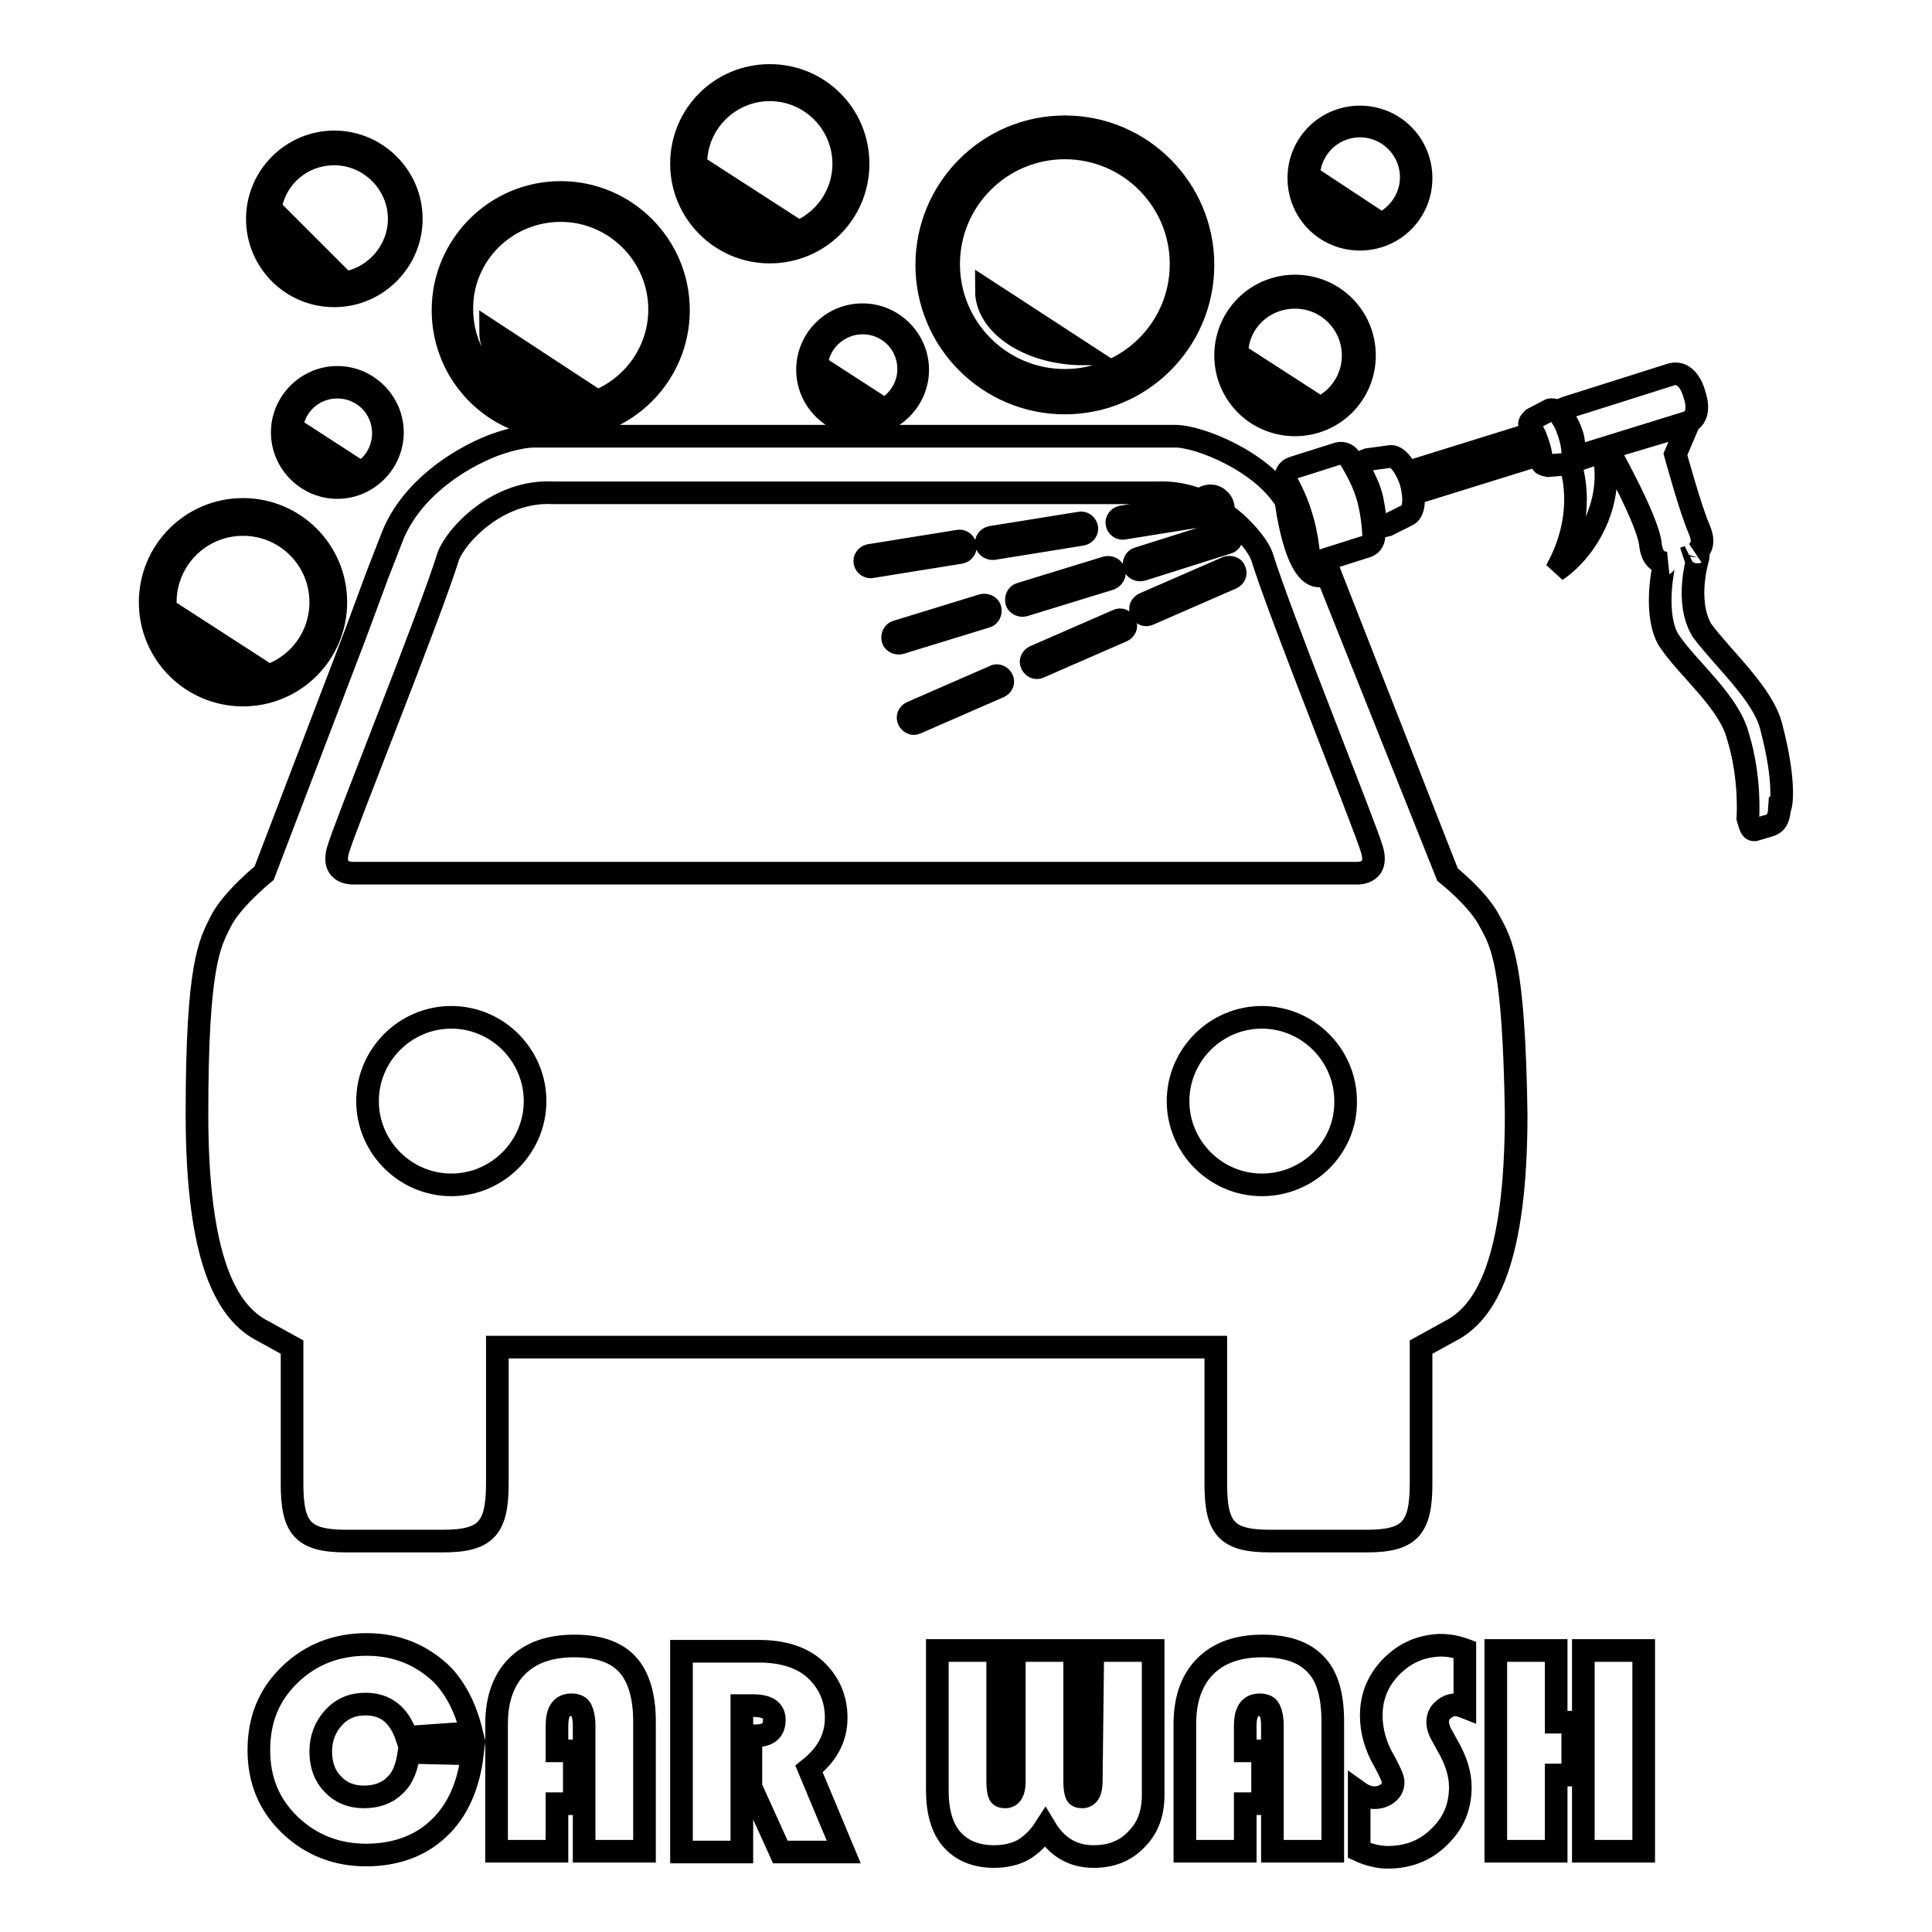 <?xml version="1.0" encoding="utf-8"?>
<!-- Svg Vector Icons : http://www.onlinewebfonts.com/icon -->
<!DOCTYPE svg PUBLIC "-//W3C//DTD SVG 1.1//EN" "http://www.w3.org/Graphics/SVG/1.1/DTD/svg11.dtd">
<svg version="1.1" xmlns="http://www.w3.org/2000/svg" xmlns:xlink="http://www.w3.org/1999/xlink" x="0px" y="0px" viewBox="0 0 256 256" enable-background="new 0 0 256 256" xml:space="preserve">
<g><g><path stroke-width="3" fill-opacity="0" stroke="#000000"  d="M205.1,61.7l2.6-0.2c1.1-0.3,0.7-2.6,0.2-4.1c-0.4-1.3-1.4-3.4-2.5-3.1l-2.3,1.2c-1,1-0.1,0.7,0.7,3.3C204.7,61.4,203.7,61.4,205.1,61.7z M212.4,59.8l-4.4,1.5c0,0,2.6,6.4-1.8,14.3C210.5,72.7,214,66.2,212.4,59.8z M103,28.9l-7.9-5.1C95.2,26.6,98.7,28.9,103,28.9z M102,33.4c6.5,0,11.7-5.2,11.7-11.7c0-6.5-5.2-11.7-11.7-11.7c-6.5,0-11.7,5.2-11.7,11.7C90.3,28.1,95.5,33.4,102,33.4z M102,11.9c5.4,0,9.8,4.4,9.8,9.8c0,5.4-4.4,9.8-9.8,9.8c-5.4,0-9.8-4.4-9.8-9.8C92.2,16.3,96.6,11.9,102,11.9z M44.1,35.9l-6.3-6.3C37.8,33.1,40.6,35.9,44.1,35.9z M77.2,51.9L65,43.9C65,48.3,70.5,51.9,77.2,51.9z M74.3,56.7c8.6,0,15.6-7,15.6-15.6s-7-15.6-15.6-15.6c-8.6,0-15.6,7-15.6,15.6C58.7,49.7,65.6,56.7,74.3,56.7z M74.3,27.9c7.2,0,13.1,5.9,13.1,13.1c0,7.2-5.9,13.1-13.1,13.1c-7.2,0-13.1-5.9-13.1-13.1C61.1,33.8,67,27.9,74.3,27.9z M209.6,60.3l13.9-4.3c1.9-0.6,1.3-3,1-3.8c-0.2-0.8-1.1-3.1-3-2.6L207.6,54c-1.9,0.6-0.2,0.9,0.6,3.3C209.1,59.6,207.7,60.9,209.6,60.3z M171.6,56.3c5.1,0,9.2-4.1,9.2-9.2c0-5.1-4.1-9.2-9.2-9.2c-5.1,0-9.2,4.1-9.2,9.2C162.4,52.2,166.5,56.3,171.6,56.3z M171.6,39.4c4.3,0,7.7,3.5,7.7,7.7c0,4.3-3.5,7.7-7.7,7.7c-4.3,0-7.7-3.5-7.7-7.7C163.8,42.8,167.3,39.4,171.6,39.4z M181.1,28.4l-5.3-3.5C175.7,26.9,178.1,28.4,181.1,28.4z M180.2,31.7c4.5,0,8.1-3.6,8.1-8.1s-3.6-8.1-8.1-8.1c-4.5,0-8.1,3.6-8.1,8.1S175.7,31.7,180.2,31.7z M180.2,16.7c3.8,0,6.8,3.1,6.8,6.8s-3.1,6.8-6.8,6.8c-3.8,0-6.8-3.1-6.8-6.8S176.4,16.7,180.2,16.7z M173,52.8l-6.2-4C166.8,51,169.6,52.8,173,52.8z M187.3,63.7l0.1,0.3c0.2,0.7-0.2,1.5,0.6,1.2l14.8-4.6c0.7-0.2,1-0.9,0.8-1.6l-0.1-0.3c-0.2-0.7-0.8-1.2-1.6-0.9l-14.8,4.6C186.3,62.5,187.1,62.9,187.3,63.7z M143.6,46.9l-12.9-8.4C130.7,43.1,136.5,46.9,143.6,46.9z M141.1,53.4c10.1,0,18.3-8.2,18.3-18.3c0-10.1-8.2-18.3-18.3-18.3c-10.1,0-18.3,8.2-18.3,18.3C122.8,45.2,131,53.4,141.1,53.4z M141.1,19.6c8.5,0,15.4,6.9,15.4,15.4c0,8.5-6.9,15.4-15.4,15.4c-8.5,0-15.4-6.9-15.4-15.4S132.6,19.6,141.1,19.6z M115.4,53.1l-5.1-3.3C110.3,51.6,112.6,53.1,115.4,53.1z M179,61c-0.2-0.7-1-1.1-1.7-0.9l-6,1.9c-0.7,0.2-1.1,1-0.9,1.7c0,0,1.3,2.2,2,4.6c0.8,2.5,1,5.1,1,5.1c0.2,0.7,1,1.1,1.7,0.9l6-1.9c0.7-0.2,1.1-1,0.9-1.7c0,0-0.1-2.8-0.9-5.3C180.4,63.2,179,61,179,61z M183.8,69.6l2.6-1.3c1.1-0.4,1.1-2.6,0.5-4.6c-0.5-1.5-1.7-3.5-2.8-3.2l-2.9,0.4c-2,0.6-0.2,2.3,0.4,4.5C182.4,67.9,181.8,70.2,183.8,69.6z M107,49c0,4,3.3,7.3,7.3,7.3c4,0,7.3-3.3,7.3-7.3c0-4-3.3-7.3-7.3-7.3C110.2,41.7,107,45,107,49z M114.3,42.8c3.4,0,6.1,2.7,6.1,6.1c0,3.4-2.8,6.1-6.1,6.1c-3.4,0-6.1-2.7-6.1-6.1C108.1,45.6,110.9,42.8,114.3,42.8z M131.8,89.6l-11,4.8c-0.4,0.2-0.6,0.6-0.4,1s0.6,0.6,1,0.4l11-4.8c0.4-0.2,0.6-0.6,0.4-1C132.6,89.6,132.1,89.4,131.8,89.6z M148.9,70l11.8-1.9c0.4-0.1,0.7-0.5,0.6-0.9c-0.1-0.4-0.5-0.7-0.9-0.6l-11.8,1.9c-0.4,0.1-0.7,0.5-0.6,0.9C148.1,69.8,148.5,70.1,148.9,70z M147.6,75.7c-0.1-0.4-0.6-0.6-1-0.5l-11.4,3.5c-0.4,0.1-0.6,0.6-0.5,1c0.1,0.4,0.6,0.6,1,0.5l11.4-3.5C147.5,76.5,147.8,76.1,147.6,75.7z M131.2,80.7c-0.1-0.4-0.6-0.6-1-0.5l-11.4,3.5c-0.4,0.1-0.6,0.6-0.5,1c0.1,0.4,0.6,0.6,1,0.5l11.4-3.5C131.1,81.6,131.3,81.1,131.2,80.7z M127.9,72.3c-0.1-0.4-0.5-0.7-0.9-0.6l-11.8,1.9c-0.4,0.1-0.7,0.5-0.6,0.9c0.1,0.4,0.5,0.7,0.9,0.6l11.8-1.9C127.7,73.1,128,72.7,127.9,72.3z M131.6,72.7l11.8-1.9c0.4-0.1,0.7-0.5,0.6-0.9c-0.1-0.4-0.5-0.7-0.9-0.6l-11.8,1.9c-0.4,0.1-0.7,0.5-0.6,0.9C130.8,72.5,131.2,72.7,131.6,72.7z M148.1,82.2l-11,4.8c-0.4,0.2-0.6,0.6-0.4,1c0.2,0.4,0.6,0.6,1,0.4l11-4.8c0.4-0.2,0.6-0.6,0.4-1C148.9,82.2,148.5,82,148.1,82.2z M162.7,71.9c0.4-0.1,0.6-0.6,0.5-1c-0.1-0.4-0.6-0.6-1-0.5L150.8,74c-0.4,0.1-0.6,0.6-0.5,1c0.1,0.4,0.6,0.6,1,0.5L162.7,71.9z M234.7,96.3c-1.1-4.4-6.4-9-9.2-12.8c-2.3-3.9-0.5-9.6-0.5-9.6c0.1-0.7,0-0.8-0.2-0.7c0.8-0.7,1-1.6,0.3-3.2c-1.1-2.5-3.1-9.8-3.1-9.8l1.7-4L213,59.4c0,0,5.4,9.5,5.7,12.8c0.2,1.7,1,2.4,2.2,2.4c-0.5,0.1-0.5,0.2-0.6,1.3c0,0-1.1,5.7,0.8,8.9c2.5,3.8,8,8.1,9.2,12.8c1.7,5.5,1.3,10.8,1.3,10.8c0.3,1,0.4,1.8,1.1,1.5l1.7-0.5c0.7-0.2,1.3-0.6,1.4-2.3C236,107.1,236.7,103.9,234.7,96.3z M223.1,74c0.3-0.1,0.6-0.2,0.8-0.3C223.7,73.8,223.4,73.9,223.1,74z M209.8,245.3h8v-26.6h-8V245.3z M197.4,122.1c-1.5-3-5.7-6.3-5.7-6.3l-15.9-39.8c-4,2.4-5.4-9.7-5.4-9.6c-3.1-5.2-11.4-8.6-14.7-8.6H70.9c-1.4,0-3.3,0.4-5.5,1.2c-4.9,1.9-10.8,5.9-13.3,11.8l-2.1,5.4L47,84.3l-12,31.4c0,0-4.2,3.4-5.7,6.3c-1.5,3-3.2,5.6-3.2,25.6c0,19.5,4,26.4,8.8,28.8l3.8,2.1v18.1c0,5.9,1.4,7.6,7.2,7.6h12.8c5.7,0,7.2-1.7,7.2-7.6v-18.1h95.2v18.1c0,5.9,1.4,7.6,7.2,7.6h12.8c5.7,0,7.2-1.7,7.2-7.6v-18.1l3.8-2.1c4.8-2.4,8.8-9.3,8.8-28.8C200.6,127.7,199,125,197.4,122.1z M59.8,157c-6.1,0-11.1-5-11.1-11.1c0-6.1,5-11.1,11.1-11.1c6.1,0,11.1,5,11.1,11.1C70.9,152,65.9,157,59.8,157z M167.2,157c-6.1,0-11.1-5-11.1-11.1c0-6.1,5-11.1,11.1-11.1s11.1,5,11.1,11.1C178.4,152,173.4,157,167.2,157z M179.6,115.7H47c0,0-3.2,0.3-2.2-3.1c0.8-2.9,12.2-31.1,14.6-38.9c1-2.7,6.5-8.8,13.9-8.4h80c2.1-0.1,4,0.3,5.8,1c0.3-0.4,0.8-0.6,1.3-0.6c0.9,0,1.7,0.8,1.7,1.7c0,0.2,0,0.3-0.1,0.5c0,0,0,0,0,0c0.5,0.3,0.9,0.7,1.3,1c0.2,0.2,0.4,0.3,0.6,0.5c1.7,1.6,2.9,3.2,3.3,4.3c2.4,7.8,13.8,36,14.6,38.9C182.8,116,179.6,115.7,179.6,115.7z M206.2,218.7h-8v26.6h8v-10.1h2.2v-7h-2.2V218.7z M44.5,79.8c0-6.8-5.5-12.3-12.3-12.3c-6.8,0-12.3,5.5-12.3,12.3c0,6.8,5.5,12.3,12.3,12.3C39,92.1,44.5,86.6,44.5,79.8z M21.9,79.8c0-5.7,4.6-10.3,10.3-10.3c5.7,0,10.3,4.6,10.3,10.3c0,5.7-4.6,10.3-10.3,10.3C26.5,90.2,21.9,85.5,21.9,79.8z M52.3,236.6c-1,1-2.4,1.5-4.1,1.5c-1.7,0-3.1-0.6-4.1-1.7c-1.1-1.1-1.6-2.6-1.6-4.3c0-1.8,0.6-3.3,1.7-4.5c1.1-1.2,2.5-1.8,4.2-1.8c2.7,0,4.5,1.4,5.5,4.4l8.6-0.6c-0.8-3.3-2.1-5.8-3.9-7.7c-2.7-2.6-6-4-10-4c-4,0-7.4,1.3-10.2,4c-2.8,2.7-4.1,6-4.1,10c0,3.9,1.3,7.2,4.1,9.9c2.7,2.6,6.1,4,10.1,4c3.9,0,7.2-1.2,9.6-3.5c2.5-2.3,4-5.7,4.5-9.9l-8.4-0.2C53.9,234.2,53.4,235.6,52.3,236.6z M176.2,75.9l-0.3,0l15.9,39.8L176.2,75.9z M44.3,39.2c5.6,0,10.2-4.6,10.2-10.2c0-5.6-4.6-10.2-10.2-10.2c-5.6,0-10.2,4.6-10.2,10.2C34.1,34.6,38.6,39.2,44.3,39.2z M44.3,20.4c4.7,0,8.6,3.9,8.6,8.6s-3.9,8.6-8.6,8.6s-8.6-3.9-8.6-8.6C35.7,24.2,39.5,20.4,44.3,20.4z M46.1,61.5L40.7,58C40.7,60,43.1,61.5,46.1,61.5z M44.7,50c-4,0-7.3,3.3-7.3,7.3c0,4,3.3,7.3,7.3,7.3c4,0,7.3-3.3,7.3-7.3C52,53.3,48.7,50,44.7,50z M44.7,63.5c-3.4,0-6.1-2.7-6.1-6.1s2.7-6.1,6.1-6.1c3.4,0,6.1,2.7,6.1,6.1S48.1,63.5,44.7,63.5z M24.4,82.3c0,2.9,3.6,5.3,8.2,5.3L24.4,82.3z M76.1,218.1c-3.3,0-5.8,0.9-7.6,2.7c-1.8,1.8-2.7,4.4-2.7,7.6v16.9h8V239h2.3v-7h-2.3v-3.3c0-1.9,0.6-2.8,1.9-2.8c0.7,0,1.1,0.2,1.3,0.6c0.2,0.4,0.4,1.1,0.4,2.2v16.6h8v-17.2c0-3.4-0.8-6-2.3-7.6C81.6,218.9,79.3,218.1,76.1,218.1z M144.6,236c0,1.4-0.4,2.1-1.2,2.1c-0.4,0-0.7-0.1-0.8-0.4c-0.1-0.3-0.2-0.8-0.2-1.7v-17.3h-8v17.4c0,1.3-0.4,2-1.2,2c-0.4,0-0.7-0.1-0.8-0.4c-0.1-0.3-0.2-0.8-0.2-1.7v-17.3h-8v18.5c0,2.8,0.6,5,1.9,6.5c1.3,1.5,3.2,2.3,5.6,2.3c1.5,0,2.8-0.3,3.9-0.9c1-0.6,2-1.5,2.9-2.9c1.5,2.5,3.6,3.8,6.4,3.8c2.3,0,4.2-0.7,5.7-2.3c1.5-1.5,2.2-3.4,2.2-5.9v-19.1h-8L144.6,236L144.6,236z M184.4,220.8c-1.8,1.8-2.7,4-2.7,6.5c0,2.1,0.6,4.2,1.8,6.2c0.7,1.3,1.1,2.2,1.1,2.6c0,0.6-0.2,1.1-0.7,1.5c-0.5,0.4-1.1,0.6-1.8,0.6c-0.6,0-1.3-0.2-2-0.7v7.7c1.3,0.6,2.6,0.9,3.8,0.9c2.7,0,5-0.9,6.8-2.7c1.9-1.8,2.8-4,2.8-6.6c0-1.8-0.6-3.6-1.7-5.5l-0.6-1.1c-0.5-0.8-0.7-1.5-0.7-2c0-0.6,0.2-1.2,0.7-1.6c0.4-0.4,1-0.7,1.6-0.7c0.3,0,0.8,0.1,1.3,0.3v-7.6c-1.1-0.4-2.1-0.6-3.3-0.6C188.3,218.1,186.2,219,184.4,220.8z M167.3,218.1c-3.3,0-5.8,0.9-7.6,2.7s-2.7,4.4-2.7,7.6v16.9h8V239h2.3v-7H165v-3.3c0-1.9,0.6-2.8,1.9-2.8c0.7,0,1.1,0.2,1.3,0.6c0.2,0.4,0.4,1.1,0.4,2.2v16.6h8v-17.2c0-3.4-0.7-6-2.3-7.6C172.8,218.9,170.4,218.1,167.3,218.1z M110.8,227.6c0-2.6-1-4.8-2.9-6.5c-1.7-1.5-4.2-2.3-7.3-2.3H90.3v26.6h8v-19.4h1.4c2,0,2.9,0.6,2.9,1.9c0,1.4-0.8,2.1-2.5,2.1h-0.6v6.8l3.9,8.6h8.4l-4.6-11C109.6,232.5,110.8,230.3,110.8,227.6z M162.6,75.2l-11,4.8c-0.4,0.2-0.6,0.6-0.4,1c0.2,0.4,0.6,0.6,1,0.4l11-4.8c0.4-0.2,0.6-0.6,0.4-1C163.5,75.2,163,75.1,162.6,75.2z"/></g></g>
</svg>